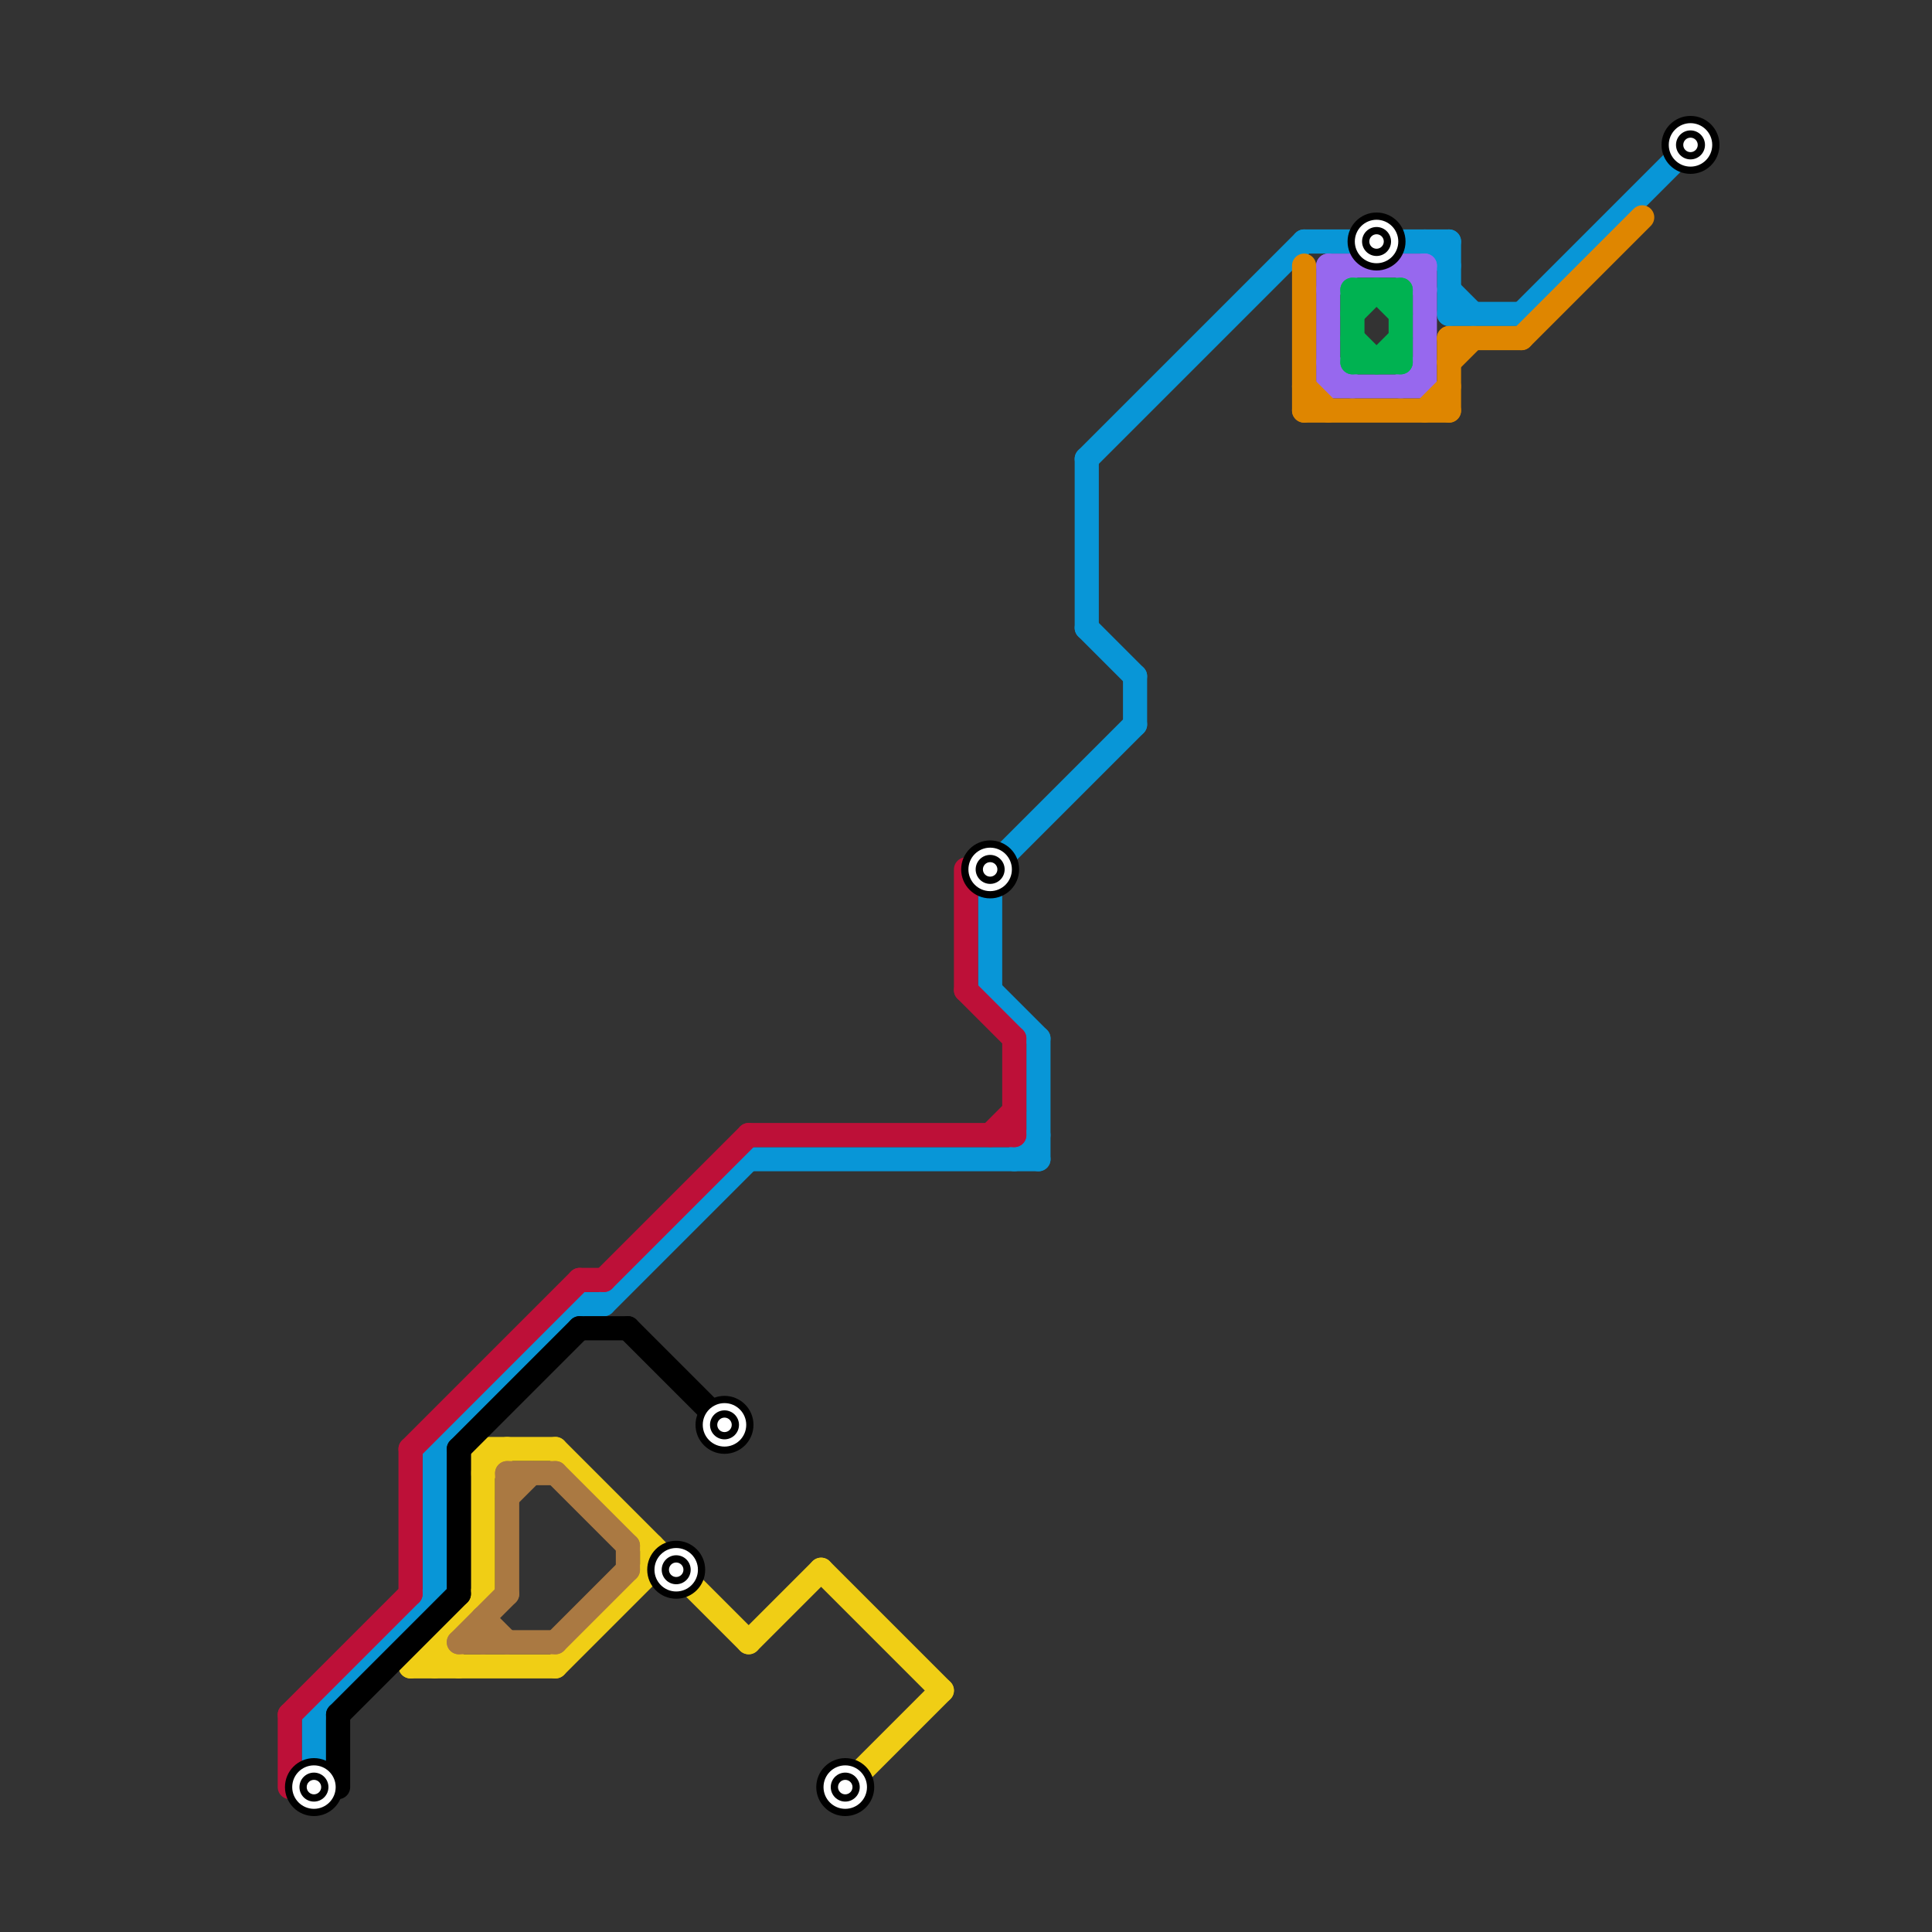 
<svg version="1.1" xmlns="http://www.w3.org/2000/svg" viewBox="0 0 80 80">
<rect x="0" y="0" width="80" height="80" fill="#333333" stroke="none"/>
<style>text { font: 1px Helvetica; font-weight: 600; white-space: pre; dominant-baseline: central; } line { stroke-width: 1; fill: none; stroke-linecap: round; stroke-linejoin: round; } .c0 { stroke: #0896d7 } .c1 { stroke: #9768ee } .c2 { stroke: #00b251 } .c3 { stroke: #bd1038 } .c4 { stroke: #f0ce15 } .c5 { stroke: #df8600 } .c6 { stroke: #000000 } .c7 { stroke: #aa7942 } .w1 { stroke-width: 1; }</style><defs><g id="wm-xf"><circle r="1.2" fill="#000"/><circle r="0.9" fill="#fff"/><circle r="0.6" fill="#000"/><circle r="0.3" fill="#fff"/></g><g id="wm"><circle r="0.6" fill="#000"/><circle r="0.3" fill="#fff"/></g></defs><line class="c0 " x1="47" y1="28" x2="47" y2="30"/><line class="c0 " x1="24" y1="54" x2="25" y2="54"/><line class="c0 " x1="31" y1="48" x2="43" y2="48"/><line class="c0 " x1="54" y1="10" x2="60" y2="10"/><line class="c0 " x1="25" y1="54" x2="31" y2="48"/><line class="c0 " x1="43" y1="43" x2="43" y2="48"/><line class="c0 " x1="60" y1="12" x2="61" y2="13"/><line class="c0 " x1="60" y1="13" x2="63" y2="13"/><line class="c0 " x1="13" y1="71" x2="13" y2="74"/><line class="c0 " x1="63" y1="13" x2="70" y2="6"/><line class="c0 " x1="41" y1="36" x2="47" y2="30"/><line class="c0 " x1="41" y1="41" x2="43" y2="43"/><line class="c0 " x1="60" y1="10" x2="60" y2="13"/><line class="c0 " x1="42" y1="48" x2="43" y2="47"/><line class="c0 " x1="41" y1="36" x2="41" y2="41"/><line class="c0 " x1="18" y1="60" x2="18" y2="66"/><line class="c0 " x1="13" y1="71" x2="18" y2="66"/><line class="c0 " x1="45" y1="19" x2="45" y2="26"/><line class="c0 " x1="59" y1="10" x2="60" y2="11"/><line class="c0 " x1="45" y1="26" x2="47" y2="28"/><line class="c0 " x1="45" y1="19" x2="54" y2="10"/><line class="c0 " x1="18" y1="60" x2="24" y2="54"/><line class="c1 " x1="59" y1="11" x2="59" y2="16"/><line class="c1 " x1="58" y1="16" x2="59" y2="15"/><line class="c1 " x1="55" y1="15" x2="56" y2="16"/><line class="c1 " x1="55" y1="11" x2="59" y2="11"/><line class="c1 " x1="58" y1="11" x2="59" y2="12"/><line class="c1 " x1="55" y1="12" x2="56" y2="11"/><line class="c1 " x1="55" y1="11" x2="55" y2="16"/><line class="c1 " x1="55" y1="16" x2="59" y2="16"/><line class="c2 " x1="56" y1="15" x2="58" y2="15"/><line class="c2 " x1="56" y1="14" x2="57" y2="15"/><line class="c2 " x1="56" y1="12" x2="56" y2="15"/><line class="c2 " x1="56" y1="12" x2="58" y2="12"/><line class="c2 " x1="57" y1="15" x2="58" y2="14"/><line class="c2 " x1="58" y1="12" x2="58" y2="15"/><line class="c2 " x1="56" y1="13" x2="57" y2="12"/><line class="c2 " x1="57" y1="12" x2="58" y2="13"/><line class="c3 " x1="31" y1="47" x2="42" y2="47"/><line class="c3 " x1="41" y1="47" x2="42" y2="46"/><line class="c3 " x1="12" y1="71" x2="17" y2="66"/><line class="c3 " x1="40" y1="36" x2="40" y2="41"/><line class="c3 " x1="25" y1="53" x2="31" y2="47"/><line class="c3 " x1="40" y1="41" x2="42" y2="43"/><line class="c3 " x1="17" y1="60" x2="17" y2="66"/><line class="c3 " x1="17" y1="60" x2="24" y2="53"/><line class="c3 " x1="24" y1="53" x2="25" y2="53"/><line class="c3 " x1="12" y1="71" x2="12" y2="74"/><line class="c3 " x1="42" y1="43" x2="42" y2="47"/><line class="c4 " x1="27" y1="65" x2="28" y2="65"/><line class="c4 " x1="20" y1="60" x2="20" y2="66"/><line class="c4 " x1="34" y1="65" x2="39" y2="70"/><line class="c4 " x1="18" y1="68" x2="18" y2="69"/><line class="c4 " x1="23" y1="69" x2="27" y2="65"/><line class="c4 " x1="17" y1="69" x2="23" y2="69"/><line class="c4 " x1="20" y1="61" x2="21" y2="60"/><line class="c4 " x1="35" y1="74" x2="39" y2="70"/><line class="c4 " x1="18" y1="68" x2="19" y2="69"/><line class="c4 " x1="31" y1="68" x2="34" y2="65"/><line class="c4 " x1="23" y1="60" x2="31" y2="68"/><line class="c4 " x1="20" y1="60" x2="23" y2="60"/><line class="c4 " x1="27" y1="64" x2="27" y2="65"/><line class="c4 " x1="17" y1="69" x2="20" y2="66"/><line class="c5 " x1="59" y1="17" x2="60" y2="16"/><line class="c5 " x1="63" y1="14" x2="68" y2="9"/><line class="c5 " x1="54" y1="11" x2="54" y2="17"/><line class="c5 " x1="60" y1="14" x2="60" y2="17"/><line class="c5 " x1="60" y1="14" x2="63" y2="14"/><line class="c5 " x1="54" y1="16" x2="55" y2="17"/><line class="c5 " x1="60" y1="15" x2="61" y2="14"/><line class="c5 " x1="54" y1="17" x2="60" y2="17"/><line class="c6 " x1="24" y1="55" x2="26" y2="55"/><line class="c6 " x1="19" y1="60" x2="19" y2="66"/><line class="c6 " x1="14" y1="71" x2="14" y2="74"/><line class="c6 " x1="19" y1="60" x2="24" y2="55"/><line class="c6 " x1="14" y1="71" x2="19" y2="66"/><line class="c6 " x1="26" y1="55" x2="30" y2="59"/><line class="c7 " x1="23" y1="68" x2="26" y2="65"/><line class="c7 " x1="21" y1="61" x2="21" y2="66"/><line class="c7 " x1="26" y1="64" x2="26" y2="65"/><line class="c7 " x1="23" y1="61" x2="26" y2="64"/><line class="c7 " x1="20" y1="67" x2="20" y2="68"/><line class="c7 " x1="20" y1="67" x2="21" y2="68"/><line class="c7 " x1="21" y1="62" x2="22" y2="61"/><line class="c7 " x1="21" y1="61" x2="23" y2="61"/><line class="c7 " x1="19" y1="68" x2="21" y2="66"/><line class="c7 " x1="19" y1="68" x2="23" y2="68"/>

<use x="13" y="74" href="#wm-xf"/><use x="28" y="65" href="#wm-xf"/><use x="30" y="59" href="#wm-xf"/><use x="35" y="74" href="#wm-xf"/><use x="41" y="36" href="#wm-xf"/><use x="57" y="10" href="#wm-xf"/><use x="70" y="6" href="#wm-xf"/>
</svg>

